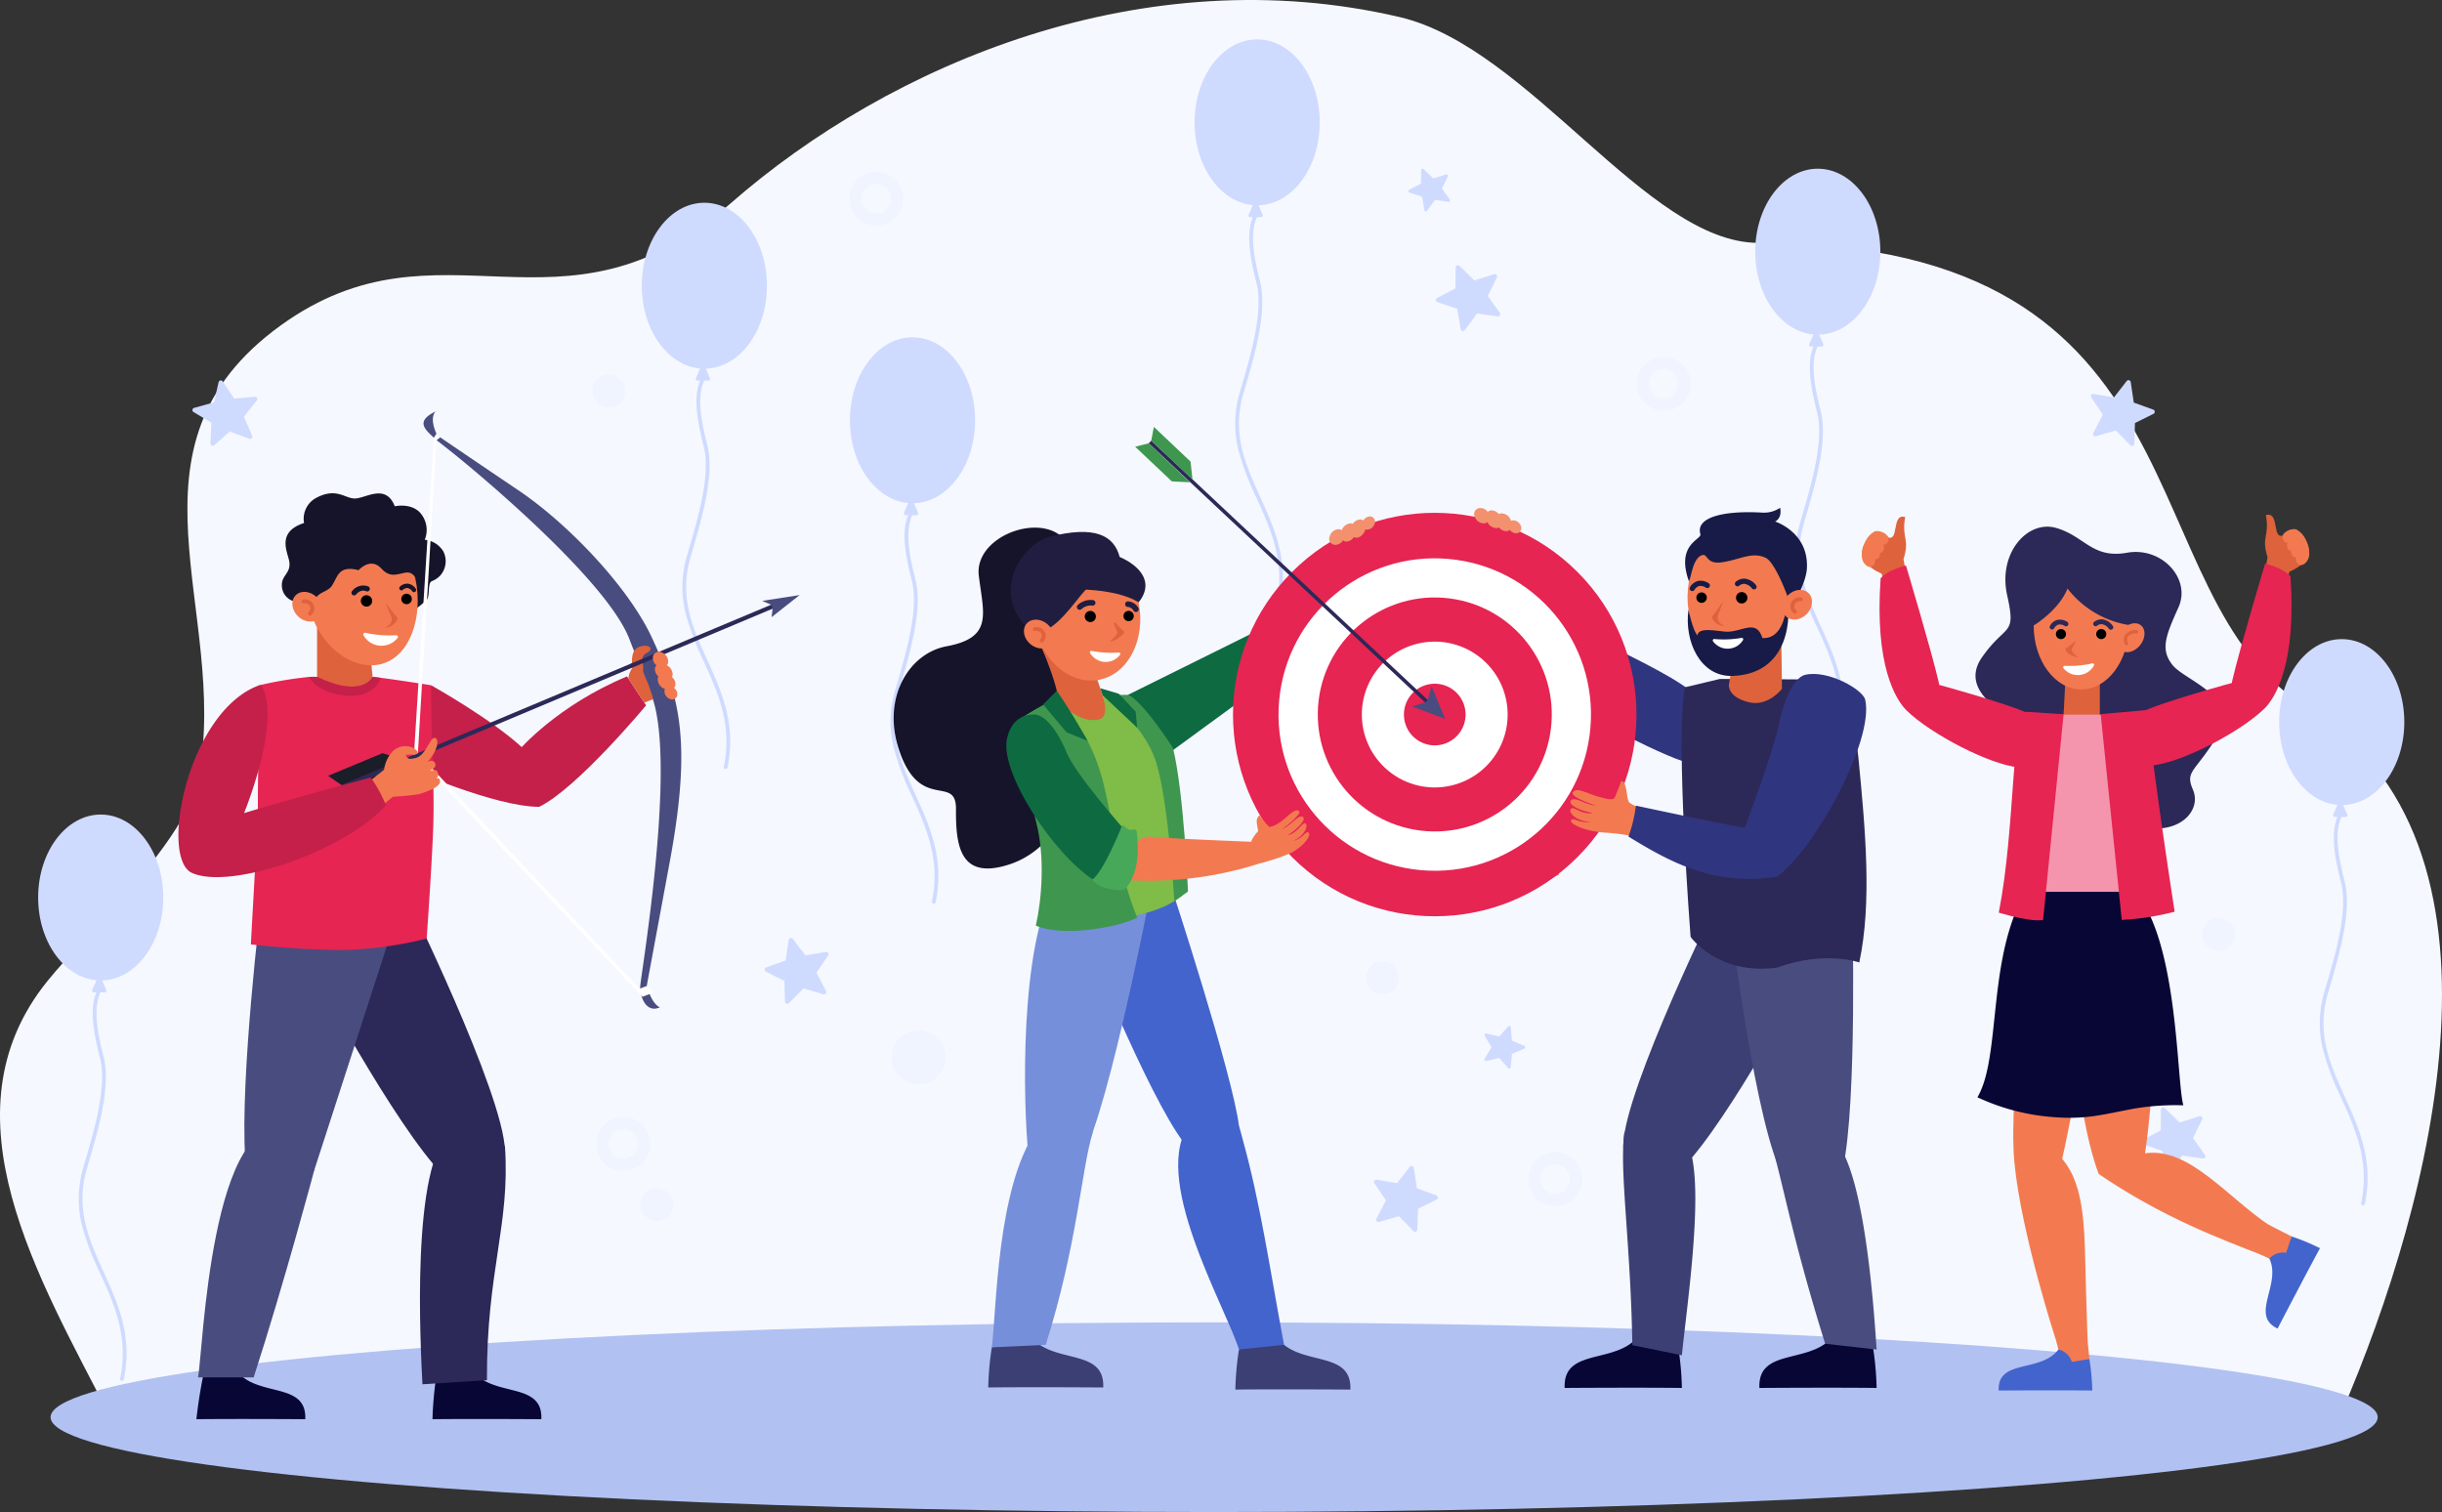 <svg xmlns="http://www.w3.org/2000/svg" width="532.631" height="329.812" viewBox="0 0 532.631 329.812">
  <rect x="0" y="0" width="532.631" height="329.812" fill="#333333" stroke="none"/>
  <g id="Group_33" data-name="Group 33" transform="translate(-44.644 -50.87)">
    <g id="Group_51" data-name="Group 51" transform="translate(44.644 50.87)">
      <path id="Path_102" data-name="Path 102" d="M68.451,359.524c-15.178-29.712-36.965-65.609-13.441-94.687,9.025-11.155,30.352-30.376,32.98-44.509,6.728-36.182-18.846-71.973,17.9-98.49,34.859-25.152,61.248,5.682,98-26.516C239.006,64.555,294.3,41.552,349.945,54.6c28.269,6.629,53.927,49.245,78.21,49.245,99.882,0,79.888,77.028,119.67,101.33,48.056,29.358,27.326,107.959,7.605,153.67C555.428,358.85,68.451,359.524,68.451,359.524Z" transform="translate(-44.644 -50.87)" fill="#f5f8fe"/>
      <g id="Group_35" data-name="Group 35" transform="translate(139.985 44.224)">
        <g id="Group_33-2" data-name="Group 33" transform="translate(8.86 37.296)">
          <path id="Path_103" data-name="Path 103" d="M895.61,609.42a.411.411,0,0,1-.4-.494c1.9-9.14-1.268-16.139-4.333-22.908a58.117,58.117,0,0,1-4.036-10.749,23.8,23.8,0,0,1,.306-12.261q.224-.775.466-1.6c2.012-6.875,4.768-16.291,3.2-22.439-1.72-6.751-2.4-11.986-.112-15.59a.41.41,0,1,1,.693.44c-2.128,3.356-1.453,8.4.214,14.948,1.622,6.366-1.17,15.906-3.209,22.872q-.24.822-.466,1.6c-2.525,8.721.494,15.386,3.689,22.443,3.12,6.889,6.346,14.012,4.389,23.414A.411.411,0,0,1,895.61,609.42Z" transform="translate(-886.182 -523.189)" fill="#cfdaff"/>
        </g>
        <g id="Group_34" data-name="Group 34">
          <path id="Path_104" data-name="Path 104" d="M904.613,508.379l-1.518,3.49a.39.39,0,0,0,.3.564h2.429a.39.39,0,0,0,.3-.564Z" transform="translate(-891.286 -473.639)" fill="#cfdaff"/>
          <ellipse id="Ellipse_7" data-name="Ellipse 7" cx="13.648" cy="18.097" rx="13.648" ry="18.097" fill="#cfdaff"/>
        </g>
      </g>
      <g id="Group_38" data-name="Group 38" transform="translate(382.834 36.8)">
        <g id="Group_36" data-name="Group 36" transform="translate(8.86 37.296)">
          <path id="Path_105" data-name="Path 105" d="M2266.465,566.407a.416.416,0,0,1-.084-.009.41.41,0,0,1-.318-.485c1.9-9.14-1.267-16.139-4.333-22.908a58.135,58.135,0,0,1-4.036-10.748A23.8,23.8,0,0,1,2258,520c.149-.517.306-1.051.466-1.6,2.012-6.875,4.768-16.292,3.2-22.439-1.72-6.751-2.4-11.986-.112-15.59a.41.41,0,1,1,.693.439c-2.128,3.356-1.453,8.4.214,14.948,1.622,6.365-1.17,15.906-3.209,22.872q-.24.822-.466,1.6c-2.524,8.721.494,15.387,3.689,22.443,3.119,6.888,6.345,14.012,4.389,23.414A.411.411,0,0,1,2266.465,566.407Z" transform="translate(-2257.038 -480.176)" fill="#cfdaff"/>
        </g>
        <g id="Group_37" data-name="Group 37">
          <path id="Path_106" data-name="Path 106" d="M2275.47,465.366l-1.517,3.489a.39.39,0,0,0,.3.564h2.429a.389.389,0,0,0,.3-.564Z" transform="translate(-2262.143 -430.626)" fill="#cfdaff"/>
          <ellipse id="Ellipse_8" data-name="Ellipse 8" cx="13.648" cy="18.097" rx="13.648" ry="18.097" fill="#cfdaff"/>
        </g>
      </g>
      <g id="Group_41" data-name="Group 41" transform="translate(185.384 73.577)">
        <g id="Group_39" data-name="Group 39" transform="translate(8.86 37.296)">
          <path id="Path_107" data-name="Path 107" d="M1151.881,760.821a.412.412,0,0,1-.4-.494c1.9-9.14-1.268-16.14-4.333-22.908a58.1,58.1,0,0,1-4.036-10.748,23.8,23.8,0,0,1,.306-12.261q.224-.775.466-1.6c2.012-6.875,4.768-16.291,3.2-22.439-1.72-6.751-2.4-11.986-.111-15.59a.41.41,0,1,1,.693.439c-2.128,3.356-1.453,8.4.214,14.948,1.622,6.365-1.17,15.906-3.209,22.872q-.24.822-.466,1.6c-2.525,8.721.494,15.386,3.689,22.443,3.119,6.888,6.346,14.012,4.389,23.414A.411.411,0,0,1,1151.881,760.821Z" transform="translate(-1142.454 -674.59)" fill="#cfdaff"/>
        </g>
        <g id="Group_40" data-name="Group 40">
          <path id="Path_108" data-name="Path 108" d="M1160.885,659.779l-1.518,3.489a.39.39,0,0,0,.3.565h2.43a.39.39,0,0,0,.3-.564Z" transform="translate(-1147.558 -625.039)" fill="#cfdaff"/>
          <ellipse id="Ellipse_9" data-name="Ellipse 9" cx="13.648" cy="18.097" rx="13.648" ry="18.097" fill="#cfdaff"/>
        </g>
      </g>
      <g id="Group_44" data-name="Group 44" transform="translate(260.555 8.591)">
        <g id="Group_42" data-name="Group 42" transform="translate(8.86 37.296)">
          <path id="Path_109" data-name="Path 109" d="M1576.213,402.969a.41.41,0,0,1-.4-.494c1.9-9.14-1.268-16.139-4.333-22.908a58.151,58.151,0,0,1-4.036-10.748,23.8,23.8,0,0,1,.306-12.261q.224-.775.466-1.6c2.012-6.875,4.767-16.291,3.2-22.439-1.72-6.751-2.4-11.986-.112-15.59a.41.41,0,0,1,.693.44c-2.128,3.356-1.453,8.4.215,14.948,1.621,6.365-1.171,15.906-3.209,22.873q-.241.822-.466,1.6c-2.525,8.721.494,15.386,3.69,22.443,3.119,6.889,6.345,14.011,4.389,23.414A.411.411,0,0,1,1576.213,402.969Z" transform="translate(-1566.786 -316.738)" fill="#cfdaff"/>
        </g>
        <g id="Group_43" data-name="Group 43">
          <path id="Path_110" data-name="Path 110" d="M1585.218,301.928l-1.518,3.489a.39.39,0,0,0,.3.564h2.43a.39.39,0,0,0,.3-.564Z" transform="translate(-1571.891 -267.188)" fill="#cfdaff"/>
          <ellipse id="Ellipse_10" data-name="Ellipse 10" cx="13.648" cy="18.097" rx="13.648" ry="18.097" fill="#cfdaff"/>
        </g>
      </g>
      <g id="Group_47" data-name="Group 47" transform="translate(497.116 139.409)">
        <g id="Group_45" data-name="Group 45" transform="translate(8.86 37.296)">
          <path id="Path_111" data-name="Path 111" d="M2910.351,1125.54a.44.44,0,0,1-.084-.009.41.41,0,0,1-.318-.486c1.9-9.14-1.268-16.139-4.333-22.908a58.109,58.109,0,0,1-4.035-10.748,23.8,23.8,0,0,1,.306-12.261c.149-.517.306-1.051.466-1.6,2.012-6.875,4.768-16.292,3.2-22.439-1.72-6.751-2.4-11.986-.112-15.59a.41.41,0,1,1,.693.439c-2.128,3.356-1.454,8.4.214,14.948,1.621,6.365-1.171,15.906-3.209,22.872q-.241.822-.466,1.6c-2.525,8.721.494,15.386,3.69,22.443,3.12,6.888,6.345,14.012,4.389,23.414A.411.411,0,0,1,2910.351,1125.54Z" transform="translate(-2900.924 -1039.309)" fill="#cfdaff"/>
        </g>
        <g id="Group_46" data-name="Group 46">
          <path id="Path_112" data-name="Path 112" d="M2919.355,1024.5l-1.517,3.489a.39.39,0,0,0,.3.564h2.429a.39.39,0,0,0,.3-.563Z" transform="translate(-2906.029 -989.759)" fill="#cfdaff"/>
          <ellipse id="Ellipse_11" data-name="Ellipse 11" cx="13.648" cy="18.097" rx="13.648" ry="18.097" fill="#cfdaff"/>
        </g>
      </g>
      <g id="Group_50" data-name="Group 50" transform="translate(8.319 177.671)">
        <g id="Group_48" data-name="Group 48" transform="translate(8.86 37.296)">
          <path id="Path_113" data-name="Path 113" d="M153.6,1330.257a.4.4,0,0,1-.084-.009.41.41,0,0,1-.318-.485c1.9-9.14-1.268-16.139-4.333-22.908a58.16,58.16,0,0,1-4.036-10.748,23.808,23.808,0,0,1,.306-12.261q.224-.775.467-1.6c2.012-6.875,4.768-16.292,3.2-22.439-1.72-6.751-2.4-11.986-.112-15.59a.41.41,0,0,1,.693.44c-2.128,3.356-1.453,8.4.214,14.948,1.622,6.366-1.17,15.906-3.209,22.872q-.241.822-.466,1.6c-2.525,8.722.494,15.387,3.689,22.443,3.119,6.889,6.345,14.011,4.389,23.414A.41.41,0,0,1,153.6,1330.257Z" transform="translate(-144.177 -1244.026)" fill="#cfdaff"/>
        </g>
        <g id="Group_49" data-name="Group 49">
          <path id="Path_114" data-name="Path 114" d="M162.609,1229.216l-1.517,3.49a.39.39,0,0,0,.3.565h2.429a.39.39,0,0,0,.3-.564Z" transform="translate(-149.282 -1194.476)" fill="#cfdaff"/>
          <ellipse id="Ellipse_12" data-name="Ellipse 12" cx="13.648" cy="18.097" rx="13.648" ry="18.097" fill="#cfdaff"/>
        </g>
      </g>
      <ellipse id="Ellipse_13" data-name="Ellipse 13" cx="253.788" cy="20.684" rx="253.788" ry="20.684" transform="translate(11.032 288.444)" fill="#b1c1f2"/>
      <path id="Path_115" data-name="Path 115" d="M999.513,1214.691l-4.333-1.266-3.168,3.215a.5.5,0,0,1-.855-.336l-.134-4.512-4.037-2.02a.5.5,0,0,1,.055-.916l4.25-1.522.673-4.464a.5.5,0,0,1,.889-.23l2.76,3.571,4.453-.739a.5.5,0,0,1,.494.774l-2.543,3.729,2.079,4.007A.5.5,0,0,1,999.513,1214.691Z" transform="translate(-819.936 -997.829)" fill="#cfdaff"/>
      <path id="Path_116" data-name="Path 116" d="M300.206,530.561l-4.23-1.576-3.392,2.978a.5.5,0,0,1-.828-.4l.192-4.51-3.881-2.306a.5.5,0,0,1,.121-.91l4.349-1.211.994-4.4a.5.5,0,0,1,.9-.166l2.5,3.761,4.495-.415a.5.5,0,0,1,.437.807l-2.806,3.536,1.784,4.146A.5.5,0,0,1,300.206,530.561Z" transform="translate(-245.851 -434.865)" fill="#cfdaff"/>
      <path id="Path_117" data-name="Path 117" d="M1746.061,1496.333l-3.161-3.223-4.336,1.256a.5.5,0,0,1-.582-.711l2.089-4-2.534-3.735a.5.5,0,0,1,.5-.772l4.452.749,2.769-3.565a.5.5,0,0,1,.888.233l.662,4.465,4.246,1.532a.5.5,0,0,1,.053.917l-4.042,2.01-.145,4.512A.5.5,0,0,1,1746.061,1496.333Z" transform="translate(-1437.771 -1227.824)" fill="#cfdaff"/>
      <path id="Path_118" data-name="Path 118" d="M2620.247,531.758l-3.16-3.223-4.336,1.256a.5.5,0,0,1-.582-.71l2.089-4-2.535-3.735a.5.5,0,0,1,.5-.773l4.451.749,2.769-3.565a.5.5,0,0,1,.889.233l.663,4.465,4.245,1.532a.5.5,0,0,1,.053.917l-4.042,2.01-.146,4.512A.5.5,0,0,1,2620.247,531.758Z" transform="translate(-2155.589 -434.639)" fill="#cfdaff"/>
      <path id="Path_119" data-name="Path 119" d="M1827.291,387.756l-4.468-.643-2.683,3.63a.5.5,0,0,1-.893-.212l-.769-4.448-4.282-1.43a.5.5,0,0,1-.075-.915l3.993-2.106.037-4.514a.5.5,0,0,1,.848-.354l3.237,3.146,4.3-1.36a.5.5,0,0,1,.6.7l-1.992,4.051,2.623,3.673A.5.5,0,0,1,1827.291,387.756Z" transform="translate(-1500.649 -318.742)" fill="#cfdaff"/>
      <path id="Path_120" data-name="Path 120" d="M1789.01,271.3l-2.9-.417-1.739,2.352a.323.323,0,0,1-.579-.137l-.5-2.882-2.774-.927a.323.323,0,0,1-.048-.593l2.587-1.365.024-2.925a.323.323,0,0,1,.549-.229l2.1,2.039,2.789-.881a.323.323,0,0,1,.387.451l-1.291,2.625,1.7,2.38A.323.323,0,0,1,1789.01,271.3Z" transform="translate(-1473.111 -227.286)" fill="#cfdaff"/>
      <path id="Path_121" data-name="Path 121" d="M1879.2,1320.037l-1.924-2.2-2.852.65a.323.323,0,0,1-.349-.481l1.5-2.51-1.5-2.512a.323.323,0,0,1,.35-.481l2.851.652,1.925-2.2a.324.324,0,0,1,.566.184l.261,2.914,2.69,1.151a.324.324,0,0,1,0,.6l-2.69,1.148-.263,2.913A.324.324,0,0,1,1879.2,1320.037Z" transform="translate(-1550.254 -1087.065)" fill="#cfdaff"/>
      <path id="Path_122" data-name="Path 122" d="M2688.687,1421.512l-4.469-.643-2.683,3.63a.5.5,0,0,1-.893-.211l-.769-4.448-4.281-1.43a.5.5,0,0,1-.075-.915l3.993-2.106.037-4.514a.5.5,0,0,1,.847-.354l3.237,3.146,4.3-1.36a.5.5,0,0,1,.6.7l-1.992,4.051,2.623,3.674A.5.5,0,0,1,2688.687,1421.512Z" transform="translate(-2208.224 -1168.816)" fill="#cfdaff"/>
    </g>
    <g id="Group_67" data-name="Group 67" transform="translate(450.721 163.142)">
      <g id="Group_62" data-name="Group 62" transform="translate(24.807 2.61)">
        <path id="Path_123" data-name="Path 123" d="M2478.381,707.767c-5.263-1.833-16.446-7.48-11.148-15.093s7.549-4.424,5.511-13.579,4.408-16.446,10.648-14.687,7.884,6.775,15.494,5.417,14.027,5.7,11.225,11.919-4,9.207-1.274,12.6,14.854,6.948,9.9,15.2-7.271,7.778-5.472,11.963-2.191,9.015-9.208,8.438-13.393-3.157-16.05-10.957A21,21,0,0,0,2478.381,707.767Z" transform="translate(-2465.843 -664.144)" fill="#2c2858"/>
        <path id="Path_124" data-name="Path 124" d="M2574.581,1690.072l.435,4.472-3.741,1.136-3.006-3.208-.494-1.847Z" transform="translate(-2550.182 -1513.001)" fill="#f37a50"/>
        <path id="Path_125" data-name="Path 125" d="M2517.908,1167.39s-5.615,36.359-4.1,51.942,9.132,38.894,9.132,38.894h6.834s-.116-2.82-.383-12.11c-.341-11.848,0-21.576-5.175-27.687,2.68-11.559,9.536-51.039,9.536-51.039Z" transform="translate(-2505.315 -1080.532)" fill="#f37a50"/>
        <path id="Path_126" data-name="Path 126" d="M2579.012,1203.4s1.815,33.468,7.333,48.119c14.134,9.635,26.984,14.3,35.536,17.668.4.159,2.1-6.2,2.1-6.2-9.5-6.212-17.833-17.411-27.523-15.971,1.656-10.718,3.262-38.263,3.262-38.263Z" transform="translate(-2559.48 -1110.329)" fill="#f37a50"/>
        <path id="Path_127" data-name="Path 127" d="M2581.926,858.727v13.749s-4.583,2.444-8.555,0c.611-3.055.973-12.789.973-12.789Z" transform="translate(-2554.812 -825.143)" fill="#de623c"/>
        <path id="Path_128" data-name="Path 128" d="M2543.875,901.705h-22.811s-4.1,9.2-3.54,17.069,1.556,29.3,1.556,29.3,13.992-3.175,22.924-5.932c.711-16.156,5.508-23.521,5.177-28.77S2543.875,901.705,2543.875,901.705Z" transform="translate(-2508.561 -860.703)" fill="#f595ad"/>
        <g id="Group_55" data-name="Group 55" transform="translate(11.57 5.343)">
          <path id="Path_129" data-name="Path 129" d="M2539.351,722.132c0,7.7,4.646,13.948,10.376,13.948s10.375-6.244,10.375-13.948-4.645-13.948-10.375-13.948S2539.351,714.429,2539.351,722.132Z" transform="translate(-2538.234 -705.926)" fill="#f37a50"/>
          <path id="Path_130" data-name="Path 130" d="M2555.435,711.308a21.159,21.159,0,0,1-14.061-8.048c-1.943,4.821-7.38,8.048-7.38,8.048s-4.074-9.221,3.336-14.2C2544.4,692.367,2561.267,695.61,2555.435,711.308Z" transform="translate(-2532.876 -695.103)" fill="#2c2858"/>
          <path id="Path_131" data-name="Path 131" d="M2619.472,795.666a1.1,1.1,0,1,0-1.1-1.1A1.1,1.1,0,0,0,2619.472,795.666Z" transform="translate(-2603.614 -776.485)"/>
          <path id="Path_132" data-name="Path 132" d="M2568.553,795.666a1.1,1.1,0,1,0-1.1-1.1A1.1,1.1,0,0,0,2568.553,795.666Z" transform="translate(-2561.483 -776.485)"/>
          <g id="Group_52" data-name="Group 52" transform="translate(4.598 14.919)">
            <path id="Path_133" data-name="Path 133" d="M2560.046,783.711a.53.53,0,0,0,.456-.26,1.581,1.581,0,0,1,.98-.818,1.91,1.91,0,0,1,1.308.3.53.53,0,0,0,.606-.869,2.978,2.978,0,0,0-2.13-.464,2.586,2.586,0,0,0-1.675,1.315.529.529,0,0,0,.455.8Z" transform="translate(-2559.516 -781.545)" fill="#2c2858"/>
          </g>
          <g id="Group_53" data-name="Group 53" transform="translate(14.078 14.865)">
            <path id="Path_134" data-name="Path 134" d="M2618.314,783.505a.53.53,0,0,0,.413-.861,3.317,3.317,0,0,0-2.29-1.406,2.588,2.588,0,0,0-1.824.6.53.53,0,0,0,.711.785,1.525,1.525,0,0,1,1.044-.328,2.341,2.341,0,0,1,1.532,1.011A.528.528,0,0,0,2618.314,783.505Z" transform="translate(-2614.441 -781.232)" fill="#2c2858"/>
          </g>
          <path id="Path_135" data-name="Path 135" d="M2581.522,808.238c-1.427,1.028-1.872,1.45-2.422,1.793.38,1.273,2.377,1.906,2.945,1.759a2.709,2.709,0,0,1-1.587-1.615Z" transform="translate(-2571.122 -788.711)" fill="#de623c"/>
          <path id="Path_136" data-name="Path 136" d="M2646.136,787.733c-1.189,1.506-1.248,3.441-.132,4.322s2.985.375,4.174-1.131,1.249-3.441.132-4.322S2647.325,786.227,2646.136,787.733Z" transform="translate(-2625.817 -770.451)" fill="#f37a50"/>
          <g id="Group_54" data-name="Group 54" transform="translate(20.79 17.223)">
            <path id="Path_137" data-name="Path 137" d="M2653.9,798.2a.344.344,0,0,0,.137-.028.353.353,0,0,0,.188-.462,1.456,1.456,0,0,1-.017-1.427,2.286,2.286,0,0,1,1.886-.686.353.353,0,1,0,.023-.706,2.934,2.934,0,0,0-2.492.992,2.092,2.092,0,0,0-.051,2.1A.353.353,0,0,0,2653.9,798.2Z" transform="translate(-2653.329 -794.889)" fill="#de623c"/>
          </g>
          <path id="Path_138" data-name="Path 138" d="M2583.324,837.375a.321.321,0,0,0-.339-.484,22.785,22.785,0,0,1-6.025.538.321.321,0,0,0-.248.536,4.008,4.008,0,0,0,6.612-.59Z" transform="translate(-2569.078 -812.413)" fill="#fff"/>
        </g>
        <g id="Group_56" data-name="Group 56" transform="translate(5.049 179.47)">
          <path id="Path_139" data-name="Path 139" d="M2511.049,1706.686a4,4,0,0,0-2.916-2.711c-3.862,5.151-13.345,1.99-13.031,8.957,14.421-.09,20.414,0,20.414,0a49.392,49.392,0,0,0-.637-6.885l-.751.134Z" transform="translate(-2495.095 -1703.975)" fill="#4364cc"/>
        </g>
        <g id="Group_57" data-name="Group 57" transform="translate(62.164 152.217)">
          <path id="Path_140" data-name="Path 140" d="M2827.687,1546.072l5.1,2.6-.72,3.726-4.115,1.128-1.935-.9Z" transform="translate(-2826.014 -1546.072)" fill="#f37a50"/>
          <path id="Path_141" data-name="Path 141" d="M2837.018,1564.688a3.884,3.884,0,0,0-3.648,1.275c2.673,5.648-4.335,12.359,1.788,15.244,6.455-12.422,9.246-17.527,9.246-17.527a47.893,47.893,0,0,0-6.2-2.571l-.226.705Z" transform="translate(-2831.434 -1558.514)" fill="#4364cc"/>
        </g>
        <g id="Group_61" data-name="Group 61" transform="translate(0.416 79.652)">
          <g id="Group_60" data-name="Group 60">
            <g id="Group_59" data-name="Group 59">
              <g id="Group_58" data-name="Group 58">
                <path id="Path_142" data-name="Path 142" d="M2502.573,1172.9a53.808,53.808,0,0,1,10.6-.7c-1.5-5.009-1.064-35.928-10.553-46.56H2478.74c-8.454,14.506-5.264,36-10.489,44.806a47.219,47.219,0,0,0,15.254,4.213C2491.79,1175.494,2495.466,1174.189,2502.573,1172.9Z" transform="translate(-2468.252 -1125.639)" fill="#070635"/>
              </g>
            </g>
          </g>
        </g>
        <path id="Path_143" data-name="Path 143" d="M2624.014,896.753l10.1-.89s1.22,12.673,6.036,43.99a58.252,58.252,0,0,1-11.544,1.788Z" transform="translate(-2596.714 -855.869)" fill="#e62552"/>
        <path id="Path_144" data-name="Path 144" d="M2509.381,898.592l-4.469,44.875s-2.034.689-9.673-1.583c3.7-18.7,2.695-43.688,6.175-43.814C2504.826,898.327,2509.381,898.592,2509.381,898.592Z" transform="translate(-2490.166 -857.695)" fill="#e62552"/>
      </g>
      <g id="Group_64" data-name="Group 64" transform="translate(0 0.423)">
        <path id="Path_145" data-name="Path 145" d="M2403.443,881c-6.451-.6-19.293-7.3-24.511-12.4l6.227-5.842s16.694,4.522,20.773,6.695C2409.048,872,2409.524,879.774,2403.443,881Z" transform="translate(-2369.125 -826.292)" fill="#e62552"/>
        <g id="Group_63" data-name="Group 63">
          <path id="Path_146" data-name="Path 146" d="M2323.794,656.128c1.964-2.555,3.068-.784,4.087-.258,2.844,1.468.871-5.234,4-4.314-.834,4.74,1.077,4.626-.364,9.2l.337,1.9-4.578,3.367-.512-2.1C2323.815,662.6,2320.624,660.13,2323.794,656.128Z" transform="translate(-2322.417 -651.469)" fill="#de623c"/>
          <path id="Path_147" data-name="Path 147" d="M2322.785,672.076a4.793,4.793,0,0,1,2.236-2.524,3.079,3.079,0,0,1,2.779,1.1,1.339,1.339,0,0,1-.478,1.763.788.788,0,0,1-.483.063,1.425,1.425,0,0,1-.478,1.763l-.3.093a1.228,1.228,0,0,1-.586,1.273.9.9,0,0,1-.483.063c.108.49-.048,1.214-.453,1.384-.393.544-1.158.281-1.6-.174C2322.039,675.951,2321.722,674.689,2322.785,672.076Z" transform="translate(-2322.116 -666.378)" fill="#f37a50"/>
          <path id="Path_148" data-name="Path 148" d="M2350.311,713.237s5.556,18.542,7.18,25.59c.645,2.8-4.8,5.624-7.009,6.059-2.389-2.347-7.045-9.792-5.693-28.866C2346.466,714.1,2350.311,713.237,2350.311,713.237Z" transform="translate(-2340.676 -702.576)" fill="#e62552"/>
        </g>
      </g>
      <g id="Group_66" data-name="Group 66" transform="translate(58.557)">
        <path id="Path_149" data-name="Path 149" d="M2666.125,878.548c6.451-.6,19.293-7.3,24.511-12.4l-6.226-5.842s-16.7,4.522-20.774,6.695C2660.521,869.547,2660.045,877.325,2666.125,878.548Z" transform="translate(-2661.391 -823.843)" fill="#e62552"/>
        <g id="Group_65" data-name="Group 65" transform="translate(22.184)">
          <path id="Path_150" data-name="Path 150" d="M2839.972,653.678c-1.964-2.556-3.067-.785-4.087-.258-2.844,1.468-.871-5.234-4-4.314.834,4.74-1.078,4.626.363,9.2l-.337,1.9,4.578,3.367.511-2.1C2839.952,660.149,2843.143,657.68,2839.972,653.678Z" transform="translate(-2824.482 -649.019)" fill="#de623c"/>
          <path id="Path_151" data-name="Path 151" d="M2859.07,669.627a4.8,4.8,0,0,0-2.236-2.524,3.079,3.079,0,0,0-2.778,1.1,1.339,1.339,0,0,0,.478,1.764.791.791,0,0,0,.483.062,1.425,1.425,0,0,0,.478,1.764l.3.093a1.228,1.228,0,0,0,.586,1.273.9.9,0,0,0,.482.063c-.108.49.048,1.214.454,1.384.393.544,1.158.281,1.6-.174C2859.816,673.5,2860.132,672.239,2859.07,669.627Z" transform="translate(-2842.871 -663.929)" fill="#f37a50"/>
          <path id="Path_152" data-name="Path 152" d="M2797.158,710.787s-5.555,18.542-7.18,25.59c-.645,2.8,4.8,5.624,7.008,6.059,2.39-2.347,7.045-9.792,5.694-28.866C2801,711.649,2797.158,710.787,2797.158,710.787Z" transform="translate(-2789.925 -700.126)" fill="#e62552"/>
        </g>
      </g>
    </g>
    <g id="Group_84" data-name="Group 84" transform="translate(83.564 140.6)">
      <path id="Path_153" data-name="Path 153" d="M301.428,1729.114c4.492,6.2,15.521,2.395,15.156,10.776-16.773-.108-23.744,0-23.744,0A106.364,106.364,0,0,1,294.616,1729Z" transform="translate(-288.922 -1520.056)" fill="#070635"/>
      <path id="Path_154" data-name="Path 154" d="M599.758,1729.678c4.491,6.2,15.521,2.394,15.156,10.776-16.773-.107-23.744,0-23.744,0a77.884,77.884,0,0,1,.834-9.326Z" transform="translate(-535.762 -1520.619)" fill="#070635"/>
      <path id="Path_155" data-name="Path 155" d="M565.005,864.534s13.641,7.6,20.39,14.07c-.821,3.556,2.309,10.209,3.191,12.45-9.7,0-28.669-8.439-28.669-8.439Z" transform="translate(-509.903 -804.795)" fill="#c4204a"/>
      <path id="Path_156" data-name="Path 156" d="M459.022,1150.438l-22.651,11.9s18.477,34.859,29.1,45.652c1.849,1.879,12.44-1.044,13.2-3.294C481.447,1196.492,459.022,1150.438,459.022,1150.438Z" transform="translate(-407.681 -1041.353)" fill="#2c2858"/>
      <path id="Path_157" data-name="Path 157" d="M575.906,1475.765l14.062-.9c-.081-23.944,5.073-33.776,3.942-50.879-2.122-4.247-8.077-6.737-11.555-3.591C573.163,1427.071,575.544,1468.411,575.906,1475.765Z" transform="translate(-522.683 -1263.548)" fill="#2c2858"/>
      <path id="Path_158" data-name="Path 158" d="M384.9,1146.442l-27.754-8.571s-4.68,38.373-3.512,56c.174,2.63,13.946,4.725,15.052,2.622Z" transform="translate(-339.07 -1030.956)" fill="#494c7f"/>
      <path id="Path_159" data-name="Path 159" d="M294.917,1477.135h12.128c6.71-20.724,13.214-45.183,13.214-45.183.477-3.833-2.147-8.119-4.951-9.143C297.638,1417.5,296,1471.7,294.917,1477.135Z" transform="translate(-290.641 -1266.412)" fill="#494c7f"/>
      <g id="Group_74" data-name="Group 74" transform="translate(22.547 17.868)">
        <path id="v-2" d="M451.338,782.4h.006l5.06.019,1.146,11.951-5.906,3.118-6.3-3.083V780.716Z" transform="translate(-437.652 -753.311)" fill="#de623c"/>
        <g id="Group_73" data-name="Group 73">
          <g id="Group_72" data-name="Group 72">
            <path id="Path_160" data-name="Path 160" d="M415.523,651.611c-4.309,1.68-8.1-3.4-8.1-3.4a2.773,2.773,0,0,1-3.083-2.575,3.62,3.62,0,0,1-3.56-3.611c-.072-2.209,2-2.641,1.631-5.154-.3-2.016-2.95-6.459,3.215-8.453a5.169,5.169,0,0,1,2.745-5.531c4.334-2.262,6.192.214,8.342.188,2.4-.029,6.718-3.362,8.7,1.7,0,0,3.242-.759,5.331,1.2a5.64,5.64,0,0,1,1.2,6.1,5.363,5.363,0,0,1,4.04,2.506,4.717,4.717,0,0,1-.635,5.278A4.914,4.914,0,0,1,433.5,641.1c-1.011.445-.346,3.289-1.134,4.076a22.048,22.048,0,0,1-4.249,3.218Z" transform="translate(-400.774 -621.938)" fill="#16142b"/>
            <path id="Path_161" data-name="Path 161" d="M433.576,677.821c1.109,8.308,8.347,14.851,14.872,13.98s9.866-8.826,8.757-17.134-7.3-14.336-13.822-13.465S432.467,669.514,433.576,677.821Z" transform="translate(-427.773 -654.356)" fill="#f37a50"/>
            <path id="Path_162" data-name="Path 162" d="M551.865,750.383a1.145,1.145,0,1,0,.669-1.474A1.145,1.145,0,0,0,551.865,750.383Z" transform="translate(-525.726 -726.933)"/>
            <path id="Path_163" data-name="Path 163" d="M500.716,752.473a1.239,1.239,0,1,0,.724-1.6A1.239,1.239,0,0,0,500.716,752.473Z" transform="translate(-483.401 -728.556)"/>
            <path id="Path_164" data-name="Path 164" d="M531.238,759.816c1.2,1.563,2.716,3.465,2.716,3.465a3,3,0,0,1-2.751,2.063c.94-.5,1.845-1.254,1.319-2.521S531.238,759.816,531.238,759.816Z" transform="translate(-508.692 -736.019)" fill="#de623c"/>
            <g id="Group_68" data-name="Group 68" transform="translate(15.189 20.082)">
              <path id="Path_165" data-name="Path 165" d="M489.109,740.436a.571.571,0,0,1-.206-.873,3.048,3.048,0,0,1,3.549-1.027.571.571,0,1,1-.479,1.037c-1.171-.54-2.166.688-2.176.7A.572.572,0,0,1,489.109,740.436Z" transform="translate(-488.779 -738.293)" fill="#16142b"/>
            </g>
            <g id="Group_69" data-name="Group 69" transform="translate(25.622 19.708)">
              <path id="Path_166" data-name="Path 166" d="M549.583,737.581a.476.476,0,0,1-.222-.8,2.347,2.347,0,0,1,1.679-.656,2.439,2.439,0,0,1,1.769,1.1.476.476,0,0,1-.759.575,1.549,1.549,0,0,0-1.072-.721,1.375,1.375,0,0,0-.939.374A.476.476,0,0,1,549.583,737.581Z" transform="translate(-549.224 -736.126)" fill="#16142b"/>
            </g>
            <path id="Path_167" data-name="Path 167" d="M442.377,652.812,427.467,645,413.98,656.805l4.733,10.683c-.91-5.258,2.672-4.393,3.923-6.313,1.269-1.947,1.386-4.517,5.813-3.39,0,0,2.611-2.974,5.007-.317,1.853,2.055,3.441,1.17,5.169.865,2.039-.359,2.053,1.706,3.26,1.335Z" transform="translate(-411.701 -641.019)" fill="#16142b"/>
            <g id="Group_71" data-name="Group 71" transform="translate(2.294 21.502)">
              <path id="Path_168" data-name="Path 168" d="M419.352,747.644c1.429,1.358,1.687,3.406.576,4.575s-3.17,1.017-4.6-.341-1.687-3.406-.576-4.575S417.923,746.286,419.352,747.644Z" transform="translate(-414.063 -746.517)" fill="#f37a50"/>
              <g id="Group_70" data-name="Group 70" transform="translate(2.026 1.629)">
                <path id="Path_169" data-name="Path 169" d="M427.776,759.472a.431.431,0,0,0,.164-.111,1.949,1.949,0,0,0,.384-2.362,2.076,2.076,0,0,0-2.187-1,.431.431,0,0,0,.189.841,1.229,1.229,0,0,1,1.252.591,1.1,1.1,0,0,1-.273,1.348.431.431,0,0,0,.471.694Z" transform="translate(-425.8 -755.955)" fill="#de623c"/>
              </g>
            </g>
            <path id="Path_170" data-name="Path 170" d="M503.777,798.761a.36.36,0,0,1,.375-.545,25.5,25.5,0,0,0,6.753.539.36.36,0,0,1,.284.6,4.49,4.49,0,0,1-7.412-.591Z" transform="translate(-485.953 -767.785)" fill="#fff"/>
          </g>
        </g>
      </g>
      <g id="v" transform="translate(15.794 57.898)">
        <path id="Path_171" data-name="Path 171" d="M361.65,912.234a194.534,194.534,0,0,0,19.527,1.237A82.7,82.7,0,0,0,400,910.962s1.337-18.948,1.473-25.946c.193-8.035-.515-18.69-.515-29.308,0,0-7.038-1.133-11.008-1.622-.645-.08-1.209-.142-1.65-.18,0,0-2.262,4.746-12.118,0a12.423,12.423,0,0,0-1.876-.007,83.914,83.914,0,0,0-10.809,1.81c0,10.59-.428,20.969-.285,29.005C362.772,891.881,361.65,912.234,361.65,912.234Z" transform="translate(-361.65 -853.866)" fill="#e62552"/>
      </g>
      <path id="Path_172" data-name="Path 172" d="M434.979,853.9v0A7.027,7.027,0,0,0,438,856.6a14.77,14.77,0,0,0,6.923,1.415,7.95,7.95,0,0,0,4.047-1.507,4.7,4.7,0,0,0,1.65-2.42c-.645-.08-1.308-.18-1.749-.219,0,0-2.163,4.784-12.019.039A12.422,12.422,0,0,0,434.979,853.9Z" transform="translate(-406.529 -795.968)" fill="#c4204a"/>
      <g id="Group_81" data-name="Group 81" transform="translate(32.656)">
        <path id="Path_173" data-name="Path 173" d="M698.421,869.345s8.228-9.646,23.492-16c1.459,2.275,4.162,6.317,4.162,6.317S711,877.818,702.754,881.794C702.1,882.11,696.13,877.679,698.421,869.345Z" transform="translate(-656.727 -795.536)" fill="#c4204a"/>
        <g id="Group_76" data-name="Group 76">
          <path id="Path_174" data-name="Path 174" d="M634.641,580.955a88.416,88.416,0,0,0-5.537-14.37c-5.712-11.211-18.463-24.171-28.526-30.942-7.533-5.068-17.739-12.016-17.739-12.016-1.9-3.971-.323-5.213-.323-5.213-4.327,2.123-2.544,3.766-.376,5.756l-.044.036,3.7,2.911c5.828,4.621,34.208,28.266,39.022,41.1,1.353,3.606,4.545,10.662,5.479,14.4,4.229,16.913-3.225,59.769-3.177,61.383.087,2.942,1.709,5.623,4.3,4.4,0,0-1.652-.435-2.871-4.667,0,0,3.781-20.351,5.036-27.136C636.688,599.815,636.742,589.617,634.641,580.955Z" transform="translate(-559.064 -518.414)" fill="#494c7f"/>
          <path id="Path_175" data-name="Path 175" d="M572.672,546.486l-.584.947-4.32,69.124,49.852,52.768,2.388-.909-1.475-1.435-1.576.6-48.332-51.35,4.065-68.306.821-.608Z" transform="translate(-549.055 -541.641)" fill="#fff"/>
          <g id="Group_75" data-name="Group 75" transform="translate(0 40.071)">
            <path id="Path_176" data-name="Path 176" d="M574.21,754.231l-97.54,40.977-.354-.851,97.541-40.977Z" transform="translate(-473.387 -752.897)" fill="#2c2858"/>
            <path id="Path_177" data-name="Path 177" d="M462.276,957.35l-2.929-2.041,11.871-4.936,4.4,1.429Z" transform="translate(-459.348 -915.891)" fill="#191e29"/>
            <path id="Path_178" data-name="Path 178" d="M475.4,969.13l-.618,3.516,11.87-4.936,2.09-4.128Z" transform="translate(-472.12 -926.819)" fill="#191e29"/>
            <path id="Path_179" data-name="Path 179" d="M1015.986,750.583l-8.167,1.262,1.928.833.354.851-.23,1.871Z" transform="translate(-913.155 -750.583)" fill="#494c7f"/>
          </g>
        </g>
        <g id="Group_80" data-name="Group 80" transform="translate(70.821 52.455)">
          <g id="Group_79" data-name="Group 79">
            <g id="Group_78" data-name="Group 78">
              <g id="Group_77" data-name="Group 77">
                <path id="Path_180" data-name="Path 180" d="M870.752,828.058a2.245,2.245,0,0,0,1.519,2.35c.042-.037.079.016.079.016-.084.073-.089.163-.135.289a1.813,1.813,0,0,0,1.1,1.857,1.155,1.155,0,0,0,1.676-.7,1.718,1.718,0,0,0-.713-1.687,1.068,1.068,0,0,0,.307-.526,2.023,2.023,0,0,0-.745-1.829l.14-.379a2.3,2.3,0,0,0-1.286-2.212.939.939,0,0,0,.307-.526,2.142,2.142,0,0,0-1.286-2.211,1.348,1.348,0,0,0-2,.813,2,2,0,0,0,.778,1.972,1.1,1.1,0,0,0-.349.563,2.023,2.023,0,0,0,.746,1.829Z" transform="translate(-869.677 -822.332)" fill="#f37a50"/>
              </g>
            </g>
          </g>
        </g>
        <path id="Path_181" data-name="Path 181" d="M842,820.373c.3-2.137-.867-3.3.854-4.208s.4-2.049-1.607-1.346c-1.838.645-1.692,2.839-1.6,4.7a4.388,4.388,0,0,0-.815,2.244l3.464,5.26,1.927-.769A33.767,33.767,0,0,0,842,820.373Z" transform="translate(-773.339 -763.48)" fill="#de623c"/>
        <path id="Path_182" data-name="Path 182" d="M841.762,831.633l2.8-1.176.083.965-2.755,1.157Z" transform="translate(-775.759 -776.6)" fill="#2c2858"/>
      </g>
      <g id="c" transform="translate(0 59.739)">
        <g id="Group_83" data-name="Group 83" transform="translate(40.792 11.478)">
          <g id="Group_82" data-name="Group 82" transform="translate(4.036)">
            <path id="Path_183" data-name="Path 183" d="M531.745,943.877c-.968-2.23-1.87-2.456-1.87-5.641a7.48,7.48,0,0,1,1.691-4.053,3.994,3.994,0,0,1,4.609-1c1.118.674,1.488,1.213.546,1.442-.97.236-2.47-.219-1.933.5.2.273.37.8,2.316.2,2.159-.909,2.865-4.655,3.966-4.265.859.3.547,2.83-1.71,5.213.582-.309,1.584-.454,1.75.56.077.474-.365.93-1.257,1.374,1.169-.18,1.5-.306,1.779.428.2.881-.07,1.153-.635,1.378.652-.131.938-.357,1.089.3.242,1.063-1.39,2.015-4.612,3.008A56.013,56.013,0,0,1,531.745,943.877Z" transform="translate(-529.875 -931.034)" fill="#f37a50"/>
          </g>
          <path id="Path_184" data-name="Path 184" d="M509.385,978.154l3.942-3.247-2.348-5.5-4.49,3.542Z" transform="translate(-506.489 -962.787)" fill="#f37a50"/>
        </g>
        <path id="c-2" data-name="c" d="M284.45,892.43c9.054-2.8,27.632-7.774,27.632-7.774a29,29,0,0,1,3.312,6.037c-8.911,10.047-33.918,18.561-42.3,14.777-7.18-3.243-.9-35.315,14.685-40.936l.458.043C292.765,872.233,284.45,892.43,284.45,892.43Z" transform="translate(-270.142 -864.534)" fill="#c4204a"/>
      </g>
    </g>
    <g id="Group_119" data-name="Group 119" transform="translate(239.564 143.988)">
      <g id="Group_95" data-name="Group 95" transform="translate(0 21.972)">
        <path id="Path_185" data-name="Path 185" d="M1424.079,805.657l29.855-14.8v12.211l-23.719,17.343Z" transform="translate(-1372.955 -769.192)" fill="#0e6a41"/>
        <path id="Path_186" data-name="Path 186" d="M1256.457,1686.057c4.744,6.545,16.394,2.529,16.008,11.382-17.716-.114-25.079,0-25.079,0a64.96,64.96,0,0,1,.782-8.749Z" transform="translate(-1226.758 -1509.887)" fill="#3c3f73"/>
        <path id="Path_187" data-name="Path 187" d="M1568.762,1688.745c4.744,6.545,16.393,2.529,16.008,11.382-17.716-.114-25.079,0-25.079,0a64.922,64.922,0,0,1,.782-8.749Z" transform="translate(-1485.161 -1512.111)" fill="#3c3f73"/>
        <g id="Group_94" data-name="Group 94">
          <path id="Path_188" data-name="Path 188" d="M1384.169,1121.051l-19.816,8.614s14.458,36.393,22.528,46.967c1.4,1.841,12.27-1.3,12-3.562C1397.552,1161.878,1384.169,1121.051,1384.169,1121.051Z" transform="translate(-1323.538 -1042.399)" fill="#4364cc"/>
          <path id="Path_189" data-name="Path 189" d="M1510.507,1455.741l-9.834,1.017c-2.977-9.51-19.815-38.149-10.453-49.59,2.3-2.4,6.983-2.612,9.25-.7,1.287.914,1.467,2.505,1.894,4C1505.4,1424.969,1507.367,1439.006,1510.507,1455.741Z" transform="translate(-1425.361 -1277.49)" fill="#4364cc"/>
          <path id="Path_190" data-name="Path 190" d="M1320.994,1090.108s-10.485-16.276-19.159-5.164-8.583,44.508-7.437,59.155c.2,2.55,9.249,5.348,10.776,4.008C1310.744,1143.223,1320.994,1090.108,1320.994,1090.108Z" transform="translate(-1265.205 -1009.312)" fill="#768fdb"/>
          <path id="Path_191" data-name="Path 191" d="M1263.679,1456.793l-11.762.553c1.055-8.513,1.106-34.793,9.687-47.263.705-1.024,1.047-2.164,1.6-3.066,1.2-1.922,11.422,1.528,10.68,3.624C1271.484,1418.483,1270.537,1435.092,1263.679,1456.793Z" transform="translate(-1230.508 -1278.543)" fill="#768fdb"/>
          <path id="Path_192" data-name="Path 192" d="M1164.972,667.74c-5.487-5.764-19.544-.331-18.53,8.072s3.2,13.514-7.05,15.425c-8.165,1.522-14,11.142-10.467,22.224,4.517,14.179,12.585,5.531,12.538,13.261s.748,15.3,10.957,12.3a18.669,18.669,0,0,0,11.919-25.526c-4.856-11.149,4.591-12.349,4.923-18.734C1169.734,685.688,1164.972,667.74,1164.972,667.74Z" transform="translate(-1127.873 -665.349)" fill="#16142b"/>
          <path id="Path_193" data-name="Path 193" d="M1324.483,820.087s.686,4.483-1.9,5.12-8.4-3.683-8.4-3.683a14.553,14.553,0,0,0-.494-4.628c-.113-.475-.241-.958-.38-1.443a69.771,69.771,0,0,0-3.821-9.815l10.94,2.479s1.306,4.012,2.48,7.487c.144.429.288.85.426,1.255C1323.811,818.247,1324.23,819.44,1324.483,820.087Z" transform="translate(-1278.144 -781.425)" fill="#de623c"/>
          <g id="Group_87" data-name="Group 87" transform="translate(25.877 36.431)">
            <g id="Group_86" data-name="Group 86">
              <g id="Group_85" data-name="Group 85">
                <path id="Path_194" data-name="Path 194" d="M1312.423,908.629c-.985-5.515,2.886-15.169-.4-20.327-2.469-4.181-6.329-11.325-10.024-11.369-1.5-.018-2.547-.811-4.5-.381,0,0,1.627,4.645-.7,5.256-4.477,1.176-8.9-4.023-8.9-4.023-2.491.2-10.1,4.246-10.1,6.428,1.317,7.22,5.96,15.432,9.275,22.9,1.067,3.914.723,7.295.727,9.617-.308,2.476-1.564,7.537-1.479,8.046,0,0,19.02,3.2,28.679-4.608C1315,920.167,1313.089,912.354,1312.423,908.629Z" transform="translate(-1277.8 -876.424)" fill="#80bc48"/>
              </g>
            </g>
          </g>
          <path id="Path_195" data-name="Path 195" d="M1391.953,876.715s8.927,5.875,11.68,14.657,3.956,30.265,3.956,30.265l2.985-2.1s-.89-21.683-3.287-31.346c-7.2-10.993-9.79-11.573-9.79-11.573Z" transform="translate(-1346.374 -840.156)" fill="#3f964f"/>
          <g id="Group_93" data-name="Group 93" transform="translate(25.525 0.941)">
            <g id="Group_90" data-name="Group 90" transform="translate(4.599 2.848)">
              <path id="Path_196" data-name="Path 196" d="M1302.773,704.373c1.605,8.066,8.042,13.582,14.377,12.322s10.169-8.822,8.564-16.888-8.043-13.583-14.378-12.321S1301.168,696.307,1302.773,704.373Z" transform="translate(-1302.408 -687.306)" fill="#f37a50"/>
              <path id="Path_197" data-name="Path 197" d="M1418.369,772.133a1.123,1.123,0,1,0,.562-1.486A1.123,1.123,0,0,0,1418.369,772.133Z" transform="translate(-1398.272 -756.18)"/>
              <path id="Path_198" data-name="Path 198" d="M1369.445,772.3a1.216,1.216,0,1,0,.609-1.608A1.216,1.216,0,0,0,1369.445,772.3Z" transform="translate(-1357.785 -756.207)"/>
              <path id="Path_199" data-name="Path 199" d="M1402.711,785.2a11.237,11.237,0,0,0,1.68,1.725.446.446,0,0,1,.124.6,6.111,6.111,0,0,1-2.786,1.792.119.119,0,0,1-.117-.2,5.759,5.759,0,0,0,1.444-1.558.53.53,0,0,0,.017-.481c-.163-.354-.486-1.077-.7-1.673A.2.2,0,0,1,1402.711,785.2Z" transform="translate(-1384.453 -768.246)" fill="#de623c"/>
              <g id="Group_88" data-name="Group 88" transform="translate(9.834 11.979)">
                <path id="Path_200" data-name="Path 200" d="M1360.137,758.852a.608.608,0,0,1-.544-1.049,4.177,4.177,0,0,1,3.364-1.051.608.608,0,0,1-.235,1.193,2.967,2.967,0,0,0-2.333.776A.605.605,0,0,1,1360.137,758.852Z" transform="translate(-1359.383 -756.71)" fill="#201d40"/>
              </g>
              <g id="Group_89" data-name="Group 89" transform="translate(20.363 12.299)">
                <path id="Path_201" data-name="Path 201" d="M1422.892,760.858a.608.608,0,0,1-.67-.284,1.592,1.592,0,0,0-1.237-.794.6.6,0,0,1-.594-.618.611.611,0,0,1,.621-.6,2.817,2.817,0,0,1,2.26,1.4.608.608,0,0,1-.38.9Z" transform="translate(-1420.391 -758.564)" fill="#201d40"/>
              </g>
              <path id="Path_202" data-name="Path 202" d="M1375.88,821.552a.316.316,0,0,1,.32-.484,22.408,22.408,0,0,0,5.932.364.315.315,0,0,1,.258.519,3.938,3.938,0,0,1-6.51-.4Z" transform="translate(-1363.155 -797.977)" fill="#fff"/>
            </g>
            <path id="Path_203" data-name="Path 203" d="M1280.855,693.068c4.784-.454,8.664-6.871,11.431-9.861,3.562-1.131,6.878-5.531,7.247-6.948-1.268-4.762-5.465-6.883-15.227-4.424C1278.293,673.349,1270.421,684.549,1280.855,693.068Z" transform="translate(-1275.762 -670.804)" fill="#201d40"/>
            <path id="Path_204" data-name="Path 204" d="M1351.269,707.709s9.865-.3,14.873,2.849c3.839-4.772-.453-8.579-5.046-10.258C1357.749,701.4,1351.269,707.709,1351.269,707.709Z" transform="translate(-1338.237 -695.209)" fill="#201d40"/>
            <g id="Group_92" data-name="Group 92" transform="translate(2.884 19.13)">
              <path id="Path_205" data-name="Path 205" d="M1297.571,782.593c1.479,1.245,1.853,3.237.833,4.447s-3.045,1.183-4.524-.063-1.853-3.236-.833-4.447S1296.092,781.348,1297.571,782.593Z" transform="translate(-1292.473 -781.641)" fill="#f37a50"/>
              <g id="Group_91" data-name="Group 91" transform="translate(1.959 1.59)">
                <path id="Path_206" data-name="Path 206" d="M1305.937,794.229a.427.427,0,0,0,.154-.119,1.912,1.912,0,0,0,.237-2.336,2.036,2.036,0,0,0-2.2-.852.423.423,0,1,0,.234.813,1.207,1.207,0,0,1,1.262.506,1.083,1.083,0,0,1-.188,1.336.423.423,0,0,0,.5.652Z" transform="translate(-1303.822 -790.854)" fill="#de623c"/>
              </g>
            </g>
          </g>
          <path id="Path_207" data-name="Path 207" d="M1290.936,885.91s5.432-3.629,7.779-3.984c3.422,4.693,6.574,7.7,9.1,15.8s3.361,20.254,8.1,31.909c-4.588,2.227-16.263,4.247-22.115,1.725,1.251-5.538,2.077-14.787.091-22.5S1290.936,885.91,1290.936,885.91Z" transform="translate(-1262.792 -844.546)" fill="#3f964f"/>
          <path id="Path_208" data-name="Path 208" d="M1319.69,871.567l-2.983,2.983,5.1,6.053,4.6,1.881S1323.007,876.315,1319.69,871.567Z" transform="translate(-1284.115 -835.975)" fill="#0e6a41"/>
          <path id="Path_209" data-name="Path 209" d="M1388.917,868.329l4.03,1.193,3.691,3.9.336,3.518-7.534-7.088Z" transform="translate(-1343.862 -833.295)" fill="#0e6a41"/>
        </g>
      </g>
      <g id="Group_102" data-name="Group 102" transform="translate(140.092 17.647)">
        <path id="Path_210" data-name="Path 210" d="M2238.179,1685.412c-4.836,6.673-16.713,2.579-16.32,11.6,18.062-.116,25.568,0,25.568,0a66.065,66.065,0,0,0-.8-8.919Z" transform="translate(-2173.125 -1505.029)" fill="#070635"/>
        <path id="Path_211" data-name="Path 211" d="M1992.109,1685.412c-4.837,6.673-16.714,2.579-16.321,11.6,18.061-.116,25.568,0,25.568,0a66.2,66.2,0,0,0-.8-8.919Z" transform="translate(-1969.526 -1505.029)" fill="#070635"/>
        <path id="Path_212" data-name="Path 212" d="M1942.213,1079.169l2.39-.793-1.205-5.352-3.848,1.335Z" transform="translate(-1939.549 -998.336)" fill="#f37a50"/>
        <path id="Path_213" data-name="Path 213" d="M1989.427,815.068s6.365,16.37-1.966,14.487c-5.3-1.2-26.971-12.37-29.827-16.273-1.638-2.238,7.605-9.314,8.26-11.414C1978.114,807.827,1985.811,811.631,1989.427,815.068Z" transform="translate(-1954.351 -773.981)" fill="#30357f"/>
        <path id="Path_214" data-name="Path 214" d="M2068.984,1154.376l21.767,11.436s-17.755,33.5-27.959,43.868c-1.776,1.806-11.954-1-12.686-3.165C2047.436,1198.631,2068.984,1154.376,2068.984,1154.376Z" transform="translate(-2030.834 -1065.647)" fill="#3c3f73"/>
        <path id="Path_215" data-name="Path 215" d="M2051.623,1459.084l10.808,2.2c.97-9.8,4.39-32.746,2.22-43.138h0q-.213-1.016-.467-1.95a11.994,11.994,0,0,0-3.458-5.151c-3.682-3.075-8.577-2.394-10.8,1.681-.022.037-.042.075-.062.113q-.042.4-.079.8c0,.006,0,.013,0,.021-.06.687-.106,1.386-.141,2.106h0v0C2049.248,1424.078,2051.308,1439.223,2051.623,1459.084Z" transform="translate(-2030.601 -1276.432)" fill="#3c3f73"/>
        <path id="Path_216" data-name="Path 216" d="M2188.414,1154.085l26.054-6.308s1.1,42.33-2.08,56.529c-.553,2.472-9.724,5.268-11.488,3.819C2194.468,1202.844,2188.414,1154.085,2188.414,1154.085Z" transform="translate(-2145.461 -1060.188)" fill="#494c7f"/>
        <path id="Path_217" data-name="Path 217" d="M2242.157,1426.425c0,.017,0,.036.006.054,2.04,7.671,4.436,19.816,10.793,40.186l11.224,1.274c-.6-9.324-2.293-32.068-6.884-42.093a24.679,24.679,0,0,0-1.6-2.987C2250.9,1415.444,2241.25,1418.671,2242.157,1426.425Z" transform="translate(-2189.879 -1284.331)" fill="#494c7f"/>
        <g id="v-2-2" data-name="v" transform="translate(31.784 37.328)">
          <path id="h-5" d="M2152.14,856.688l-20.1-.12-7.634,1.825c-2.132,11.327,1.24,54.434,1.24,54.434s5.838,8.375,18.768,6.726c10.622-3.84,18.025-1.143,18.025-1.143,2.771-13.036,1.365-28.777-.212-44.843C2161.229,863.37,2157.116,859.571,2152.14,856.688Z" transform="translate(-2123.702 -856.568)" fill="#2c2858"/>
        </g>
        <g id="Group_101" data-name="Group 101" transform="translate(32.539)">
          <path id="v-2-3" data-name="v-2" d="M2189.977,799.106h0l-4.806-.324-1.894,11.271s-.342,2.687,4.467,3.807c4.129.962,7.12-2.951,7.12-2.951l-.158-11.451Z" transform="translate(-2173.74 -771.427)" fill="#de623c"/>
          <g id="Group_100" data-name="Group 100">
            <path id="Path_218" data-name="Path 218" d="M2153.8,678.2c-.756,8.283-5.709,14.577-12.215,13.983s-11.167-7.79-10.411-16.073,6.643-14.517,13.148-13.923S2154.555,669.915,2153.8,678.2Z" transform="translate(-2130.572 -658.374)" fill="#f37a50"/>
            <path id="Path_219" data-name="Path 219" d="M2164.288,757.97c-1.126,1.6-2.55,3.548-2.55,3.548a2.981,2.981,0,0,0,2.813,1.932c-.953-.457-1.882-1.167-1.412-2.445S2164.288,757.97,2164.288,757.97Z" transform="translate(-2155.928 -737.659)" fill="#de623c"/>
            <path id="Path_220" data-name="Path 220" d="M2154.632,653.443c.38-7.878-6.945-10.16-6.945-10.16s1.594-.635,1.1-2.992a6.307,6.307,0,0,1-3.83,1.052c-9.011-.52-14.6,1.188-13.562,4.668.369,1.238-5.426,2.119-2.493,10.318.515-1,.863-4.705,2.574-5.587s.8,2.029,4.742,1.42c3.981-.615,6.517-2.381,9.5-.921,2.389,1.336,5.695,10.774,5.589,11.433C2151.55,661.164,2154.465,656.906,2154.632,653.443Z" transform="translate(-2128.073 -640.292)" fill="#181b47"/>
            <path id="Path_221" data-name="Path 221" d="M2131.533,754.063s.948,4.446,1.975,5.6c.133-1.936,4.41-.9,6.254-.811,3.339.155,6.595-2.936,7.9,1.388,5.616.34,5.406-9.318,5.406-9.318,1.155,7.352-.944,17.193-11.913,17.58C2134.086,768.752,2130.588,760.914,2131.533,754.063Z" transform="translate(-2130.811 -731.829)" fill="#181b47"/>
            <g id="Group_96" data-name="Group 96" transform="translate(0.986 15.894)">
              <path id="Path_222" data-name="Path 222" d="M2134.336,734.656a.568.568,0,0,0,.5-.266,1.7,1.7,0,0,1,1.074-.85,2.049,2.049,0,0,1,1.393.354.568.568,0,0,0,.673-.915,3.191,3.191,0,0,0-2.27-.556,2.769,2.769,0,0,0-1.832,1.362.568.568,0,0,0,.465.87Z" transform="translate(-2133.784 -732.381)" fill="#181b47"/>
            </g>
            <g id="Group_97" data-name="Group 97" transform="translate(10.844 15.45)">
              <path id="Path_223" data-name="Path 223" d="M2195.106,732.16a.568.568,0,0,0,.407-.939,3.556,3.556,0,0,0-2.511-1.413,2.768,2.768,0,0,0-1.928.718.568.568,0,0,0,.794.812,1.633,1.633,0,0,1,1.1-.395,2.508,2.508,0,0,1,1.682,1.02A.567.567,0,0,0,2195.106,732.16Z" transform="translate(-2190.905 -729.806)" fill="#181b47"/>
            </g>
            <g id="Group_99" data-name="Group 99" transform="translate(21.219 17.898)">
              <path id="Path_224" data-name="Path 224" d="M2252.155,745.221c-1.361,1.4-1.532,3.447-.382,4.56s3.186.877,4.547-.528,1.531-3.447.381-4.56S2253.516,743.817,2252.155,745.221Z" transform="translate(-2251.011 -743.991)" fill="#f37a50"/>
              <g id="Group_98" data-name="Group 98" transform="translate(1.733 1.622)">
                <path id="Path_225" data-name="Path 225" d="M2261.9,756.927a.425.425,0,0,1-.167-.1,1.934,1.934,0,0,1-.478-2.326,2.06,2.06,0,0,1,2.127-1.083.428.428,0,1,1-.152.842,1.221,1.221,0,0,0-1.217.638,1.1,1.1,0,0,0,.327,1.325.428.428,0,0,1-.438.708Z" transform="translate(-2261.051 -753.386)" fill="#de623c"/>
              </g>
            </g>
            <path id="Path_226" data-name="Path 226" d="M2192.589,748.738a1.243,1.243,0,1,1,1.727.323A1.242,1.242,0,0,1,2192.589,748.738Z" transform="translate(-2181.274 -728.412)"/>
            <path id="Path_227" data-name="Path 227" d="M2144.022,749.3a1.141,1.141,0,1,1,.3-1.585A1.14,1.14,0,0,1,2144.022,749.3Z" transform="translate(-2139.793 -728.764)"/>
            <path id="Path_228" data-name="Path 228" d="M2163.038,805.433a.315.315,0,0,1,.269-.514,22.395,22.395,0,0,0,5.938-.241.315.315,0,0,1,.31.491,3.938,3.938,0,0,1-6.517.265Z" transform="translate(-2156.944 -776.302)" fill="#fff"/>
          </g>
        </g>
      </g>
      <g id="Group_103" data-name="Group 103" transform="translate(55.788 0.513)">
        <circle id="Ellipse_14" data-name="Ellipse 14" cx="44.002" cy="44.002" r="44.002" transform="translate(0 62.229) rotate(-45)" fill="#e62552"/>
        <circle id="Ellipse_15" data-name="Ellipse 15" cx="34.076" cy="34.076" r="34.076" transform="translate(25.31 93.203) rotate(-84.996)" fill="#fff"/>
        <circle id="Ellipse_16" data-name="Ellipse 16" cx="25.506" cy="25.506" r="25.506" transform="matrix(0.122, -0.993, 0.993, 0.122, 33.798, 84.427)" fill="#e62552"/>
        <path id="Path_229" data-name="Path 229" d="M1751.334,825.351a15.9,15.9,0,1,1-15.9-15.9A15.9,15.9,0,0,1,1751.334,825.351Z" transform="translate(-1673.206 -763.123)" fill="#fff"/>
        <path id="Path_230" data-name="Path 230" d="M1786.144,869.337a6.723,6.723,0,1,1-6.723-6.723A6.724,6.724,0,0,1,1786.144,869.337Z" transform="translate(-1717.191 -807.108)" fill="#e62552"/>
      </g>
      <g id="Group_106" data-name="Group 106" transform="translate(24.568 62.738)">
        <path id="Path_231" data-name="Path 231" d="M1270.227,907.939c-.411,8.409,12.308,26.783,20.852,30.682,4.775-2.617,5.622-11.134,5.622-11.134s-11.528-12.88-13.428-17.868c-.766-2.01-3.756-7.965-6.887-8.072C1271.628,901.385,1270.33,905.847,1270.227,907.939Z" transform="translate(-1270.218 -901.542)" fill="#0e6a41"/>
        <g id="Group_105" data-name="Group 105" transform="translate(25.825 20.897)">
          <path id="Path_232" data-name="Path 232" d="M1448.4,1057.011s-19.095-.731-22.842-1.135c-3.923-.422-5.918,5.677-5.7,9.45a79.7,79.7,0,0,0,30.57-4A14.406,14.406,0,0,0,1448.4,1057.011Z" transform="translate(-1419.843 -1050.118)" fill="#f37a50"/>
          <g id="Group_104" data-name="Group 104" transform="translate(27.558)">
            <path id="Path_233" data-name="Path 233" d="M1581.678,1034.1a16.946,16.946,0,0,1-2.144-4.2c-.2-.606.843-2.031,1.526-2.736-.281-1.811-.659-2.635.3-3.47a19.174,19.174,0,0,0,2.111,2.544,4.464,4.464,0,0,0,2-.8c1.953-1.19,3.528-3.45,4.5-2.65.635.525-2.413,2.967-3.643,3.95,1.8-.8,3.6-3.268,4.461-2.7,1.045.682-2.016,3.292-3.305,4,2.159-.384,3.237-2.991,3.911-2.545.733.543-.5,2.973-2.822,3.8,2.185-.386,2.961-2.373,3.5-1.805.555.59-.811,2.743-3.771,4.38A38.174,38.174,0,0,1,1581.678,1034.1Z" transform="translate(-1579.509 -1022.616)" fill="#f37a50"/>
          </g>
        </g>
        <path id="Path_234" data-name="Path 234" d="M1385.232,1041.693c.227-.65.966.746,1.755.825s1.454-.428,1.5.471,1.343,8.577-2.777,12.642c-1.149.15-5.192.013-6.945-2.248C1381.262,1051.7,1385.232,1041.693,1385.232,1041.693Z" transform="translate(-1360.029 -1017.361)" fill="#47a859"/>
      </g>
      <g id="Group_109" data-name="Group 109" transform="translate(147.577 53.889)">
        <path id="Path_235" data-name="Path 235" d="M2228.424,855.872c2.07,8.778-11.061,32.856-19.3,38.626-5.54-1.828-7.222-9.916-7.222-9.916s6.74-18.046,7.771-23.671c.416-2.267,2.457-9.739,5.735-10.461C2220.385,849.355,2227.91,853.688,2228.424,855.872Z" transform="translate(-2164.103 -850.276)" fill="#30357f"/>
        <g id="Group_108" data-name="Group 108" transform="translate(0 23.406)">
          <g id="Group_107" data-name="Group 107">
            <path id="Path_236" data-name="Path 236" d="M1996.81,997.94c.5-1.547,2.474-4.748,1.718-5.753-.411-.545-1.968-1.043-2.773-1.7-.533-1.118-.364-1.757-.705-3.131-.316-1.267-.55-1.568-1.028-1.443l-1.2,3.089c-.365.775-.322,1.217-3.735.262-2.609-.73-4.876-2.214-5.615-.924-.485.847,3.305,2.285,5.078,2.862-2.33-.136-4.742-2.124-5.465-1.138-.874,1.191,3.056,2.5,4.78,2.748-2.553.474-4.284-1.66-4.845-.884-.586.907,1.509,2.844,4.428,2.792-2.583.482-3.988-1.153-4.343-.3-.37.885,3.591,2.492,7.592,2.686A39.67,39.67,0,0,1,1996.81,997.94Z" transform="translate(-1982.92 -985.888)" fill="#f37a50"/>
          </g>
          <path id="Path_237" data-name="Path 237" d="M2058.046,1016.684s21.159,4.564,25.39,5.051c4.429.51,6.5,6.345,5.322,10.45-13.522,2.125-23.131-3.1-32.33-8.755A29.7,29.7,0,0,0,2058.046,1016.684Z" transform="translate(-2043.741 -1011.369)" fill="#30357f"/>
        </g>
      </g>
      <g id="Group_113" data-name="Group 113" transform="translate(95.025 19.517)">
        <g id="Group_112" data-name="Group 112">
          <g id="Group_111" data-name="Group 111">
            <g id="Group_110" data-name="Group 110">
              <path id="Path_238" data-name="Path 238" d="M1684.145,655.772c.831.148,1.835-.673,2.154-1.769-.041-.037.007-.08.007-.08.082.075.171.069.3.1a1.807,1.807,0,0,0,1.714-1.3,1.151,1.151,0,0,0-.882-1.581,1.712,1.712,0,0,0-1.589.9,1.063,1.063,0,0,0-.556-.245,2.016,2.016,0,0,0-1.727.945l-.391-.1a2.29,2.29,0,0,0-2.044,1.523.936.936,0,0,0-.556-.245,2.135,2.135,0,0,0-2.044,1.523,1.343,1.343,0,0,0,1.032,1.891,1.992,1.992,0,0,0,1.864-.994,1.1,1.1,0,0,0,.6.282,2.016,2.016,0,0,0,1.726-.945Z" transform="translate(-1678.44 -651.128)" fill="#f3906d"/>
            </g>
          </g>
        </g>
      </g>
      <g id="Group_117" data-name="Group 117" transform="translate(126.629 17.694)">
        <g id="Group_116" data-name="Group 116">
          <g id="Group_115" data-name="Group 115">
            <g id="Group_114" data-name="Group 114">
              <path id="Path_239" data-name="Path 239" d="M1867.256,641.744a2.237,2.237,0,0,1,2.3,1.569c-.038.041.014.079.014.079.075-.082.165-.084.292-.128a1.806,1.806,0,0,1,1.823,1.145,1.151,1.151,0,0,1-.736,1.653,1.712,1.712,0,0,1-1.663-.751,1.063,1.063,0,0,1-.532.293,2.016,2.016,0,0,1-1.8-.787l-.381.13a2.289,2.289,0,0,1-2.172-1.334.937.937,0,0,1-.531.293,2.136,2.136,0,0,1-2.173-1.334,1.343,1.343,0,0,1,.859-1.975,1.992,1.992,0,0,1,1.946.823,1.1,1.1,0,0,1,.569-.334,2.015,2.015,0,0,1,1.8.787Z" transform="translate(-1861.546 -640.568)" fill="#f3906d"/>
            </g>
          </g>
        </g>
      </g>
      <g id="Group_118" data-name="Group 118" transform="translate(52.672)">
        <path id="Path_240" data-name="Path 240" d="M1513.143,615.022l-62.912-59,.542-.574,62.912,59Z" transform="translate(-1447.266 -552.443)" fill="#2c2858"/>
        <path id="Path_241" data-name="Path 241" d="M1453.374,541.051l.575-3,8,7.564.418,3.941Z" transform="translate(-1449.866 -538.048)" fill="#3f964f"/>
        <path id="Path_242" data-name="Path 242" d="M1436.015,558.769l-2.966.743,8,7.563,3.958.2Z" transform="translate(-1433.049 -555.193)" fill="#3f964f"/>
        <path id="Path_243" data-name="Path 243" d="M1790.183,873.113l-2.951-7.074-.864,2.924-.542.574-2.872.88Z" transform="translate(-1722.561 -809.429)" fill="#494c7f"/>
      </g>
    </g>
    <path id="Path_244" data-name="Path 244" d="M1154.98,1322.143a5.88,5.88,0,1,1-5.881-5.88A5.881,5.881,0,0,1,1154.98,1322.143Z" transform="translate(-904.114 -1040.607)" fill="#f0f4ff"/>
    <path id="Path_245" data-name="Path 245" d="M840.973,1513.885a3.594,3.594,0,1,1-3.594-3.594A3.594,3.594,0,0,1,840.973,1513.885Z" transform="translate(-649.485 -1200.275)" fill="#f0f4ff"/>
    <path id="Path_246" data-name="Path 246" d="M1735.378,1235.478a3.593,3.593,0,1,1-3.593-3.593A3.593,3.593,0,0,1,1735.378,1235.478Z" transform="translate(-1385.605 -971.305)" fill="#f0f4ff"/>
    <path id="Path_247" data-name="Path 247" d="M782.085,514.639a3.594,3.594,0,1,1-3.594-3.593A3.593,3.593,0,0,1,782.085,514.639Z" transform="translate(-601.019 -378.464)" fill="#f0f4ff"/>
    <path id="Path_248" data-name="Path 248" d="M2759.41,1181.98a3.594,3.594,0,1,1-3.593-3.594A3.593,3.593,0,0,1,2759.41,1181.98Z" transform="translate(-2227.267 -927.306)" fill="#f0f4ff"/>
    <g id="Group_120" data-name="Group 120" transform="translate(174.726 294.518)">
      <path id="Path_249" data-name="Path 249" d="M785.4,1422.443a5.878,5.878,0,1,0,5.877,5.879A5.886,5.886,0,0,0,785.4,1422.443Zm0,9.089a3.21,3.21,0,1,1,3.21-3.21A3.216,3.216,0,0,1,785.4,1431.532Z" transform="translate(-779.523 -1422.443)" fill="#f0f4ff"/>
    </g>
    <g id="Group_121" data-name="Group 121" transform="translate(229.883 88.324)">
      <path id="Path_250" data-name="Path 250" d="M1097,267.873a5.878,5.878,0,1,0,5.877,5.879A5.885,5.885,0,0,0,1097,267.873Zm0,9.089a3.21,3.21,0,1,1,3.21-3.21A3.215,3.215,0,0,1,1097,276.962Z" transform="translate(-1091.119 -267.873)" fill="#f0f4ff"/>
    </g>
    <g id="Group_122" data-name="Group 122" transform="translate(401.659 128.724)">
      <path id="Path_251" data-name="Path 251" d="M2067.422,489.134a5.878,5.878,0,1,0,5.877,5.879A5.886,5.886,0,0,0,2067.422,489.134Zm0,9.089a3.21,3.21,0,1,1,3.21-3.21A3.216,3.216,0,0,1,2067.422,498.223Z" transform="translate(-2061.543 -489.134)" fill="#f0f4ff"/>
    </g>
    <g id="Group_123" data-name="Group 123" transform="translate(377.975 302.197)">
      <path id="Path_252" data-name="Path 252" d="M1933.623,1465.674a5.878,5.878,0,1,0,5.877,5.878A5.885,5.885,0,0,0,1933.623,1465.674Zm0,9.089a3.21,3.21,0,1,1,3.21-3.211A3.216,3.216,0,0,1,1933.623,1474.763Z" transform="translate(-1927.744 -1465.674)" fill="#f0f4ff"/>
    </g>
  </g>
</svg>
